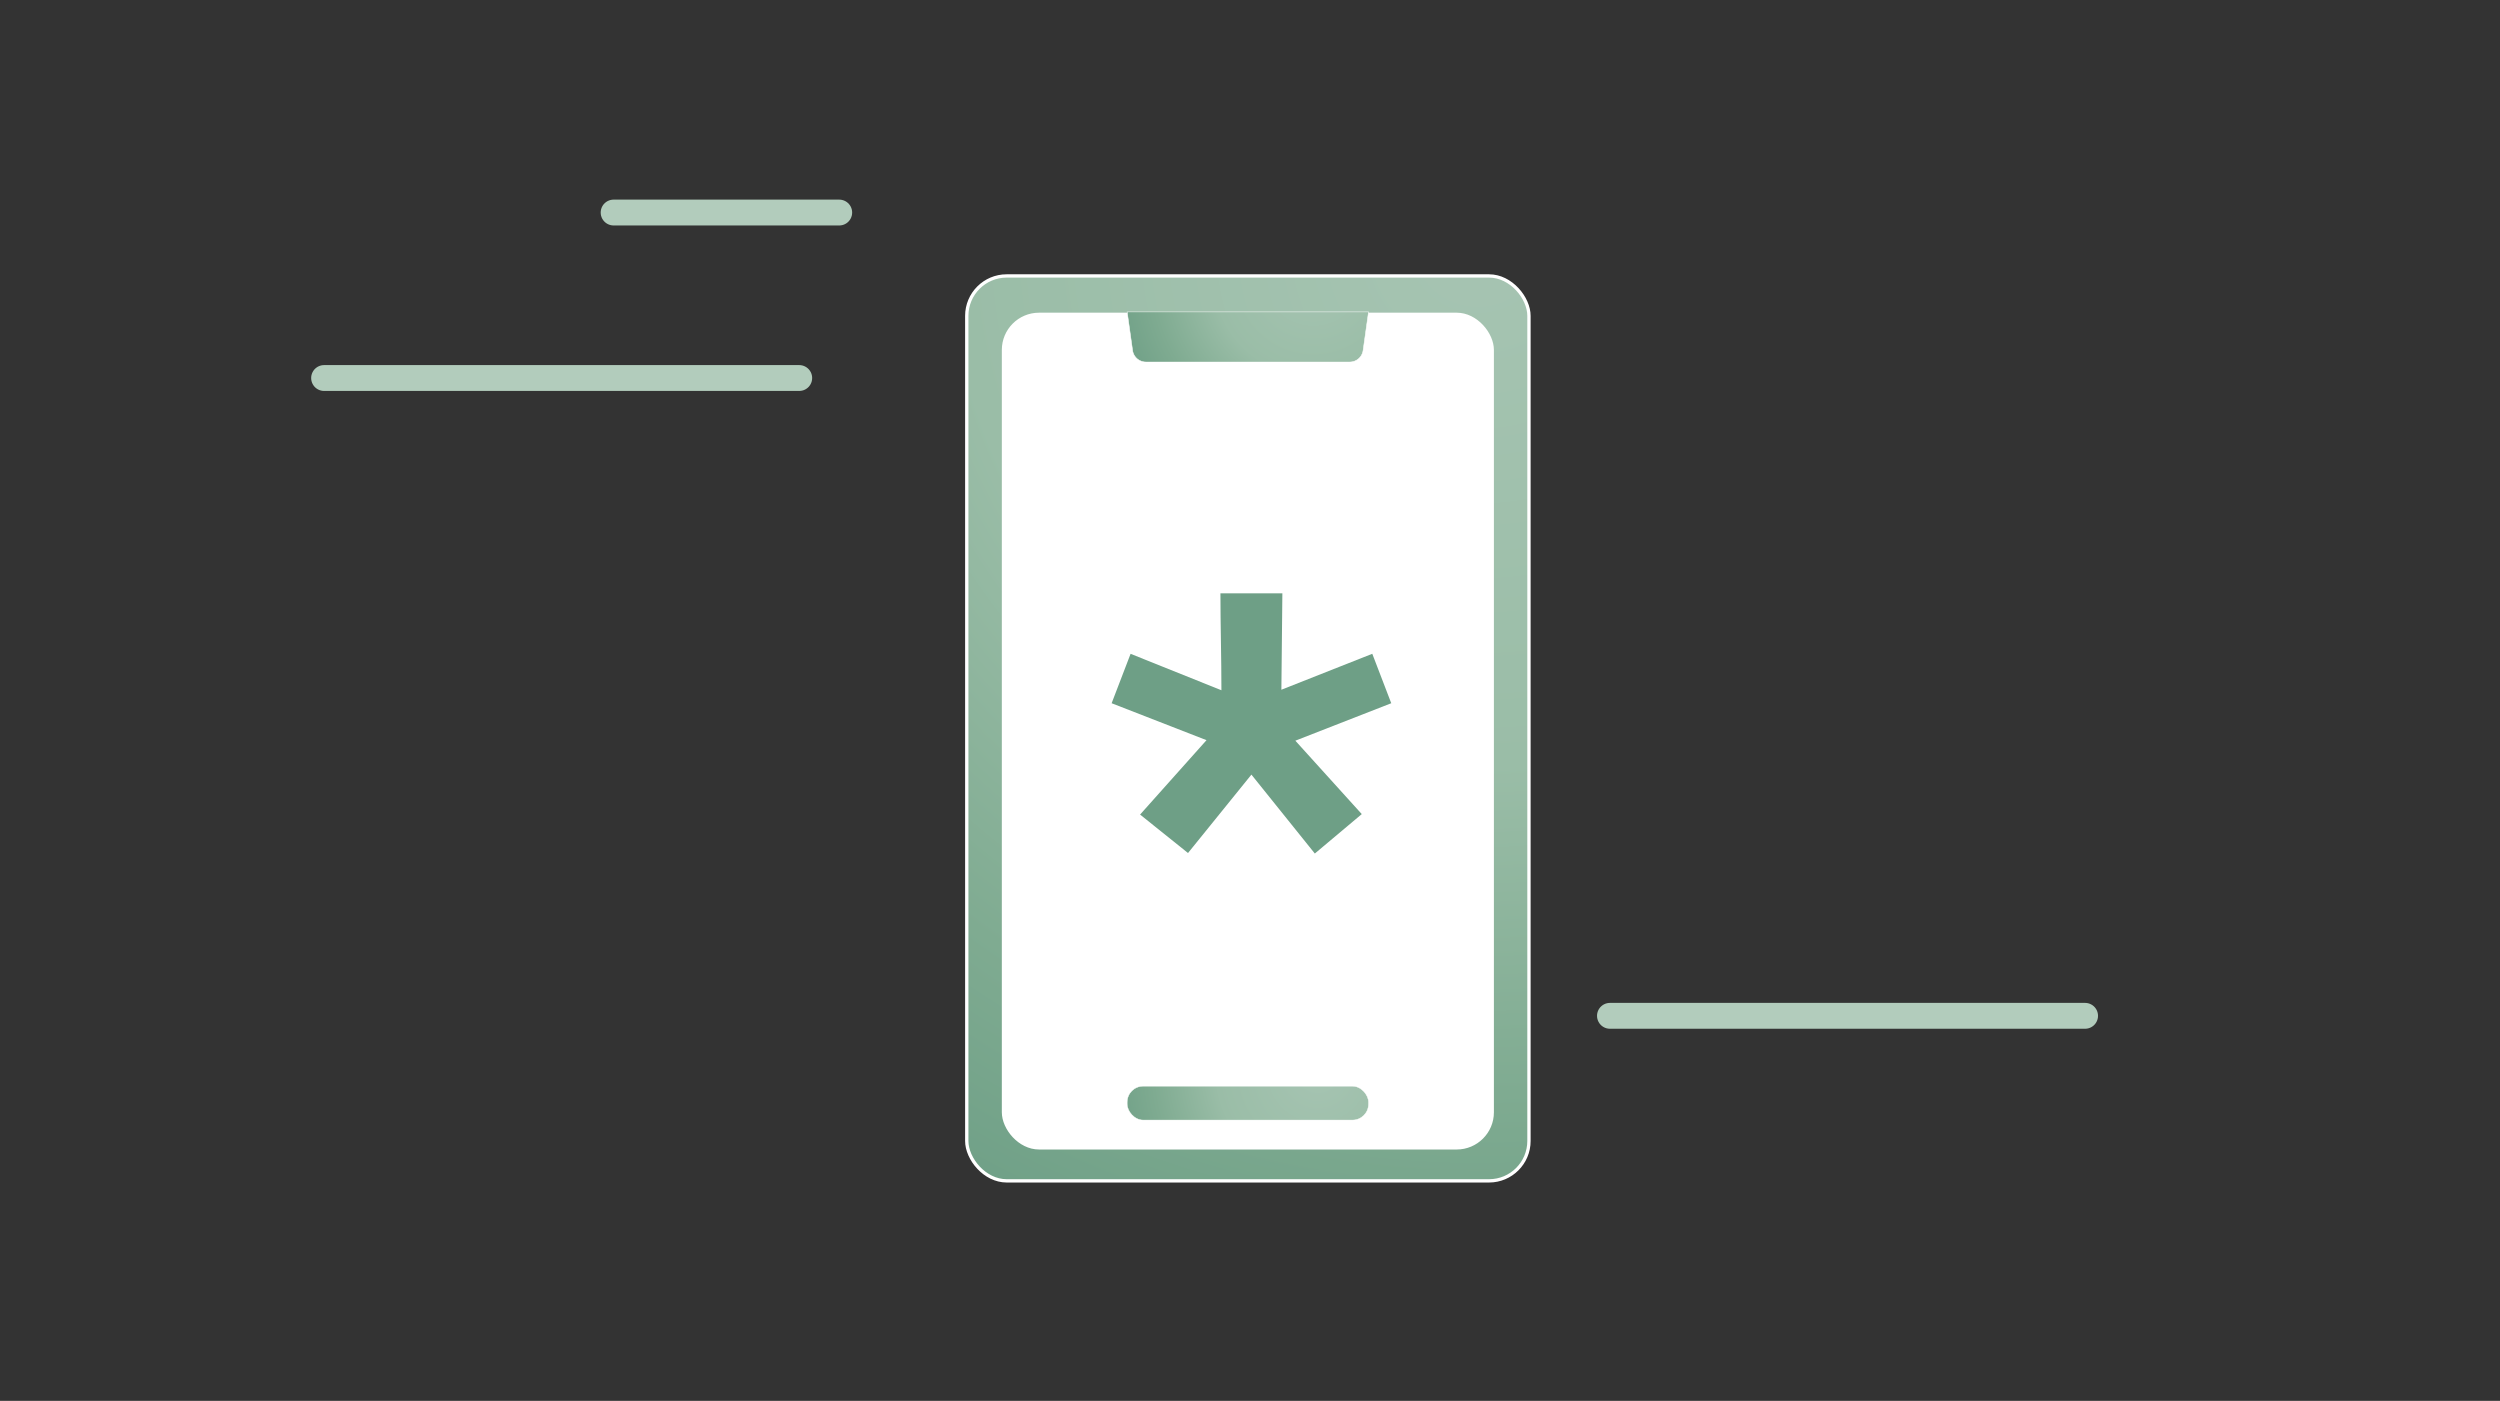<?xml version="1.0" encoding="UTF-8"?>
<svg xmlns="http://www.w3.org/2000/svg" xmlns:xlink="http://www.w3.org/1999/xlink" id="Ebene_1" data-name="Ebene 1" viewBox="0 0 580 325">
  <rect x="0" y="0" width="580" height="325" fill="#333333" stroke="none"/>
  <defs>
    <radialGradient id="Verlauf_Radial_57-35_" cx="342.85" cy="56.03" r="253.22" data-name="Verlauf Radial 57-35 %" fx="342.85" fy="56.03" gradientUnits="userSpaceOnUse">
      <stop offset="0" stop-color="#a6c4b2"></stop>
      <stop offset=".48" stop-color="#9abda7"></stop>
      <stop offset=".78" stop-color="#7fab91"></stop>
      <stop offset="1" stop-color="#6e9f86"></stop>
    </radialGradient>
    <radialGradient xlink:href="#Verlauf_Radial_57-35_" id="Verlauf_Radial_57-35_-2" cx="305.77" cy="248.63" r="48.94" data-name="Verlauf Radial 57-35 %" fx="305.77" fy="248.63"></radialGradient>
    <radialGradient xlink:href="#Verlauf_Radial_57-35_" id="Verlauf_Radial_57-35_-3" cx="304.7" cy="64.07" r="47.96" data-name="Verlauf Radial 57-35 %" fx="304.7" fy="64.07"></radialGradient>
    <radialGradient id="Unbenannter_Verlauf_11" cx="290.32" cy="167.84" r="39.63" data-name="Unbenannter Verlauf 11" fx="315.68" fy="137.38" gradientTransform="matrix(1 0 0 1.33 0 -55.63)" gradientUnits="userSpaceOnUse">
      <stop offset="0" stop-color="#a6c4b2"></stop>
      <stop offset=".48" stop-color="#9abda7"></stop>
      <stop offset=".78" stop-color="#7fab91"></stop>
      <stop offset=".9" stop-color="#6e9f86"></stop>
    </radialGradient>
    <style>.cls-1{fill:none;stroke:#b2ccbc;stroke-linecap:round;stroke-linejoin:round;stroke-width:6px}</style>
  </defs>
  <rect width="130.43" height="209.94" x="224.29" y="64.02" rx="9.26" ry="9.26" style="fill:url(#Verlauf_Radial_57-35_);stroke-width:.77px;stroke:#fff;stroke-miterlimit:10"></rect>
  <rect width="113.47" height="193.45" x="232.77" y="72.89" rx="8.29" ry="8.29" style="stroke:#fff;stroke-miterlimit:10;fill:#fff;stroke-width:.69px"></rect>
  <rect width="56" height="7.87" x="261.5" y="251.99" rx="3.72" ry="3.72" style="fill:url(#Verlauf_Radial_57-35_-2);stroke-width:.1px;stroke:#fff;stroke-miterlimit:10"></rect>
  <path d="M313.15 83.99h-47.29c-1.56 0-2.88-1.15-3.1-2.69l-1.26-8.94h56l-1.26 8.94a3.134 3.134 0 0 1-3.1 2.69Z" style="fill:url(#Verlauf_Radial_57-35_-3);stroke-width:.12px;stroke:#fff;stroke-miterlimit:10"></path>
  <path d="M185.42 87.7H75.19M373.51 235.67h110.23M194.7 49.31h-52.34" class="cls-1"></path>
  <path d="m262.28 151.68 21.09 8.46c0-7.18-.23-15.64-.23-22.48h14.37l-.23 22.36 21.09-8.34 4.4 11.47-22.25 8.69 15.41 17.03-10.89 9.15-14.71-18.31-14.71 18.19-11.12-8.92 15.41-17.26-22.01-8.57 4.4-11.47Z" style="fill:url(#Unbenannter_Verlauf_11)"></path>
</svg>
